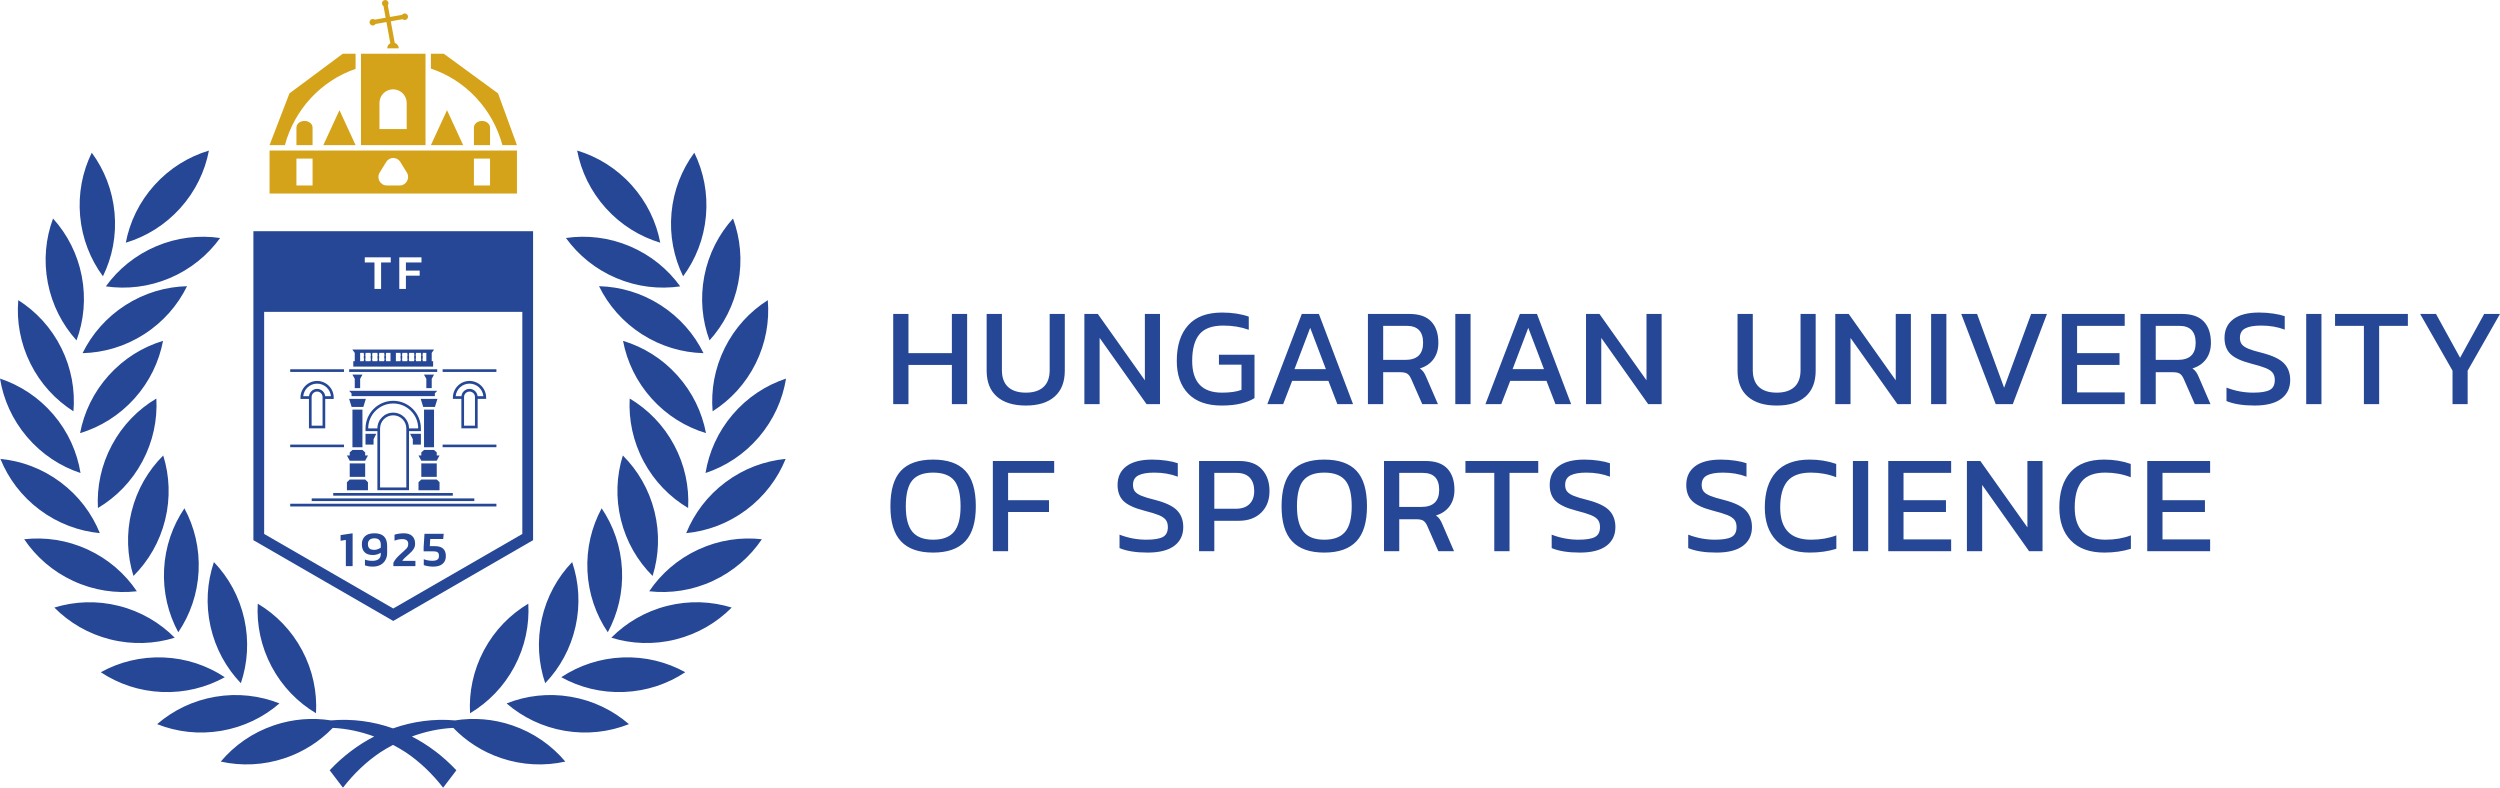 <svg xmlns="http://www.w3.org/2000/svg" xmlns:xlink="http://www.w3.org/1999/xlink" xmlns:xodm="http://www.corel.com/coreldraw/odm/2003" xml:space="preserve" width="157.395mm" height="49.592mm" style="shape-rendering:geometricPrecision; text-rendering:geometricPrecision; image-rendering:optimizeQuality; fill-rule:evenodd; clip-rule:evenodd" viewBox="0 0 15738.42 4958.91"> <defs> <style type="text/css"> .fil1 {fill:#D5A319;fill-rule:nonzero} .fil0 {fill:#264796;fill-rule:nonzero} </style> </defs> <g id="Layer_x0020_1">  <g id="_2398423779424"> <path class="fil0" d="M5623.03 1976.43l96.08 0 0 246.87 273.28 0 0 -246.87 96.09 0 0 567.82 -96.09 0 0 -246.89 -273.28 0 0 246.89 -96.08 0 0 -567.82zm652.66 520.18c-42.93,-37.6 -64.38,-91.98 -64.38,-163.12l0 -357.01 96.09 0 0 353.48c0,47.04 12.95,82.46 38.8,106.27 25.86,23.8 63.19,35.67 112,35.67 48.16,0 85.22,-11.87 111.08,-35.67 25.9,-23.81 38.77,-59.24 38.77,-106.27l0 -353.48 95.21 0 0 357.01c0,71.14 -21.31,125.52 -63.89,163.12 -42.65,37.59 -103.04,56.45 -181.18,56.45 -78.8,0 -139.65,-18.86 -182.52,-56.45zm550.86 -520.18l84.62 0 296.21 417.89 0 -417.89 95.24 0 0 567.82 -84.66 0 -295.39 -417.08 0 417.08 -96.02 0 0 -567.82zm654.01 502.11c-48.19,-49.68 -72.28,-118.56 -72.28,-206.72 0,-95.83 23.74,-170.5 71.44,-223.91 47.62,-53.52 118.7,-80.26 213.28,-80.26 62.93,0 119.08,8.49 168.44,25.52l0 82.9c-48.79,-17.62 -102.33,-26.44 -160.47,-26.44 -69.96,0 -120.04,18.37 -150.31,55.11 -30.3,36.75 -45.47,92.45 -45.47,167.09 0,133.4 62.65,200.08 187.81,200.08 50.51,0 91.39,-5.84 122.61,-17.64l0 -158.7 -141.95 0 0 -62.58 223.86 0 0 273.32c-21.1,13.55 -48.9,24.69 -83.25,33.51 -34.43,8.81 -75.66,13.25 -123.85,13.25 -91.71,0 -161.67,-24.83 -209.86,-74.52zm714.72 -502.11l107.58 0 215.08 567.82 -98.73 0 -56.45 -146.41 -228.29 0 -56.48 146.41 -99.58 0 216.88 -567.82zm151.64 347.33l-98.76 -260.03 -98.74 260.03 197.51 0zm264.67 -347.33l260.97 0c61.73,0 107.59,15.89 137.57,47.6 29.92,31.75 44.95,76.45 44.95,134.06 0,40.52 -10.16,74.77 -30.45,102.66 -20.28,27.96 -48.96,47.48 -85.96,58.64 9.98,7.06 17.96,14.83 23.78,23.4 5.92,8.49 12.1,20.67 18.59,36.59l71.36 164.88 -98.69 0 -69.71 -158.71c-7.02,-15.88 -15.24,-26.94 -24.66,-33.05 -9.42,-6.19 -24.38,-9.3 -44.94,-9.3l-106.71 0 0 201.06 -96.09 0 0 -567.82zm235.39 289.18c74.64,0 111.96,-35.86 111.96,-107.52 0,-71.11 -34.39,-106.72 -103.14,-106.72l-148.12 0 0 214.25 139.3 0zm314.7 -289.2l96.08 0 0 567.81 -96.08 0 0 -567.81zm406.54 0.02l107.62 0 215.05 567.82 -98.73 0 -56.41 -146.41 -228.37 0 -56.41 146.41 -99.58 0 216.84 -567.82zm151.65 347.33l-98.73 -260.03 -98.73 260.03 197.47 0zm264.74 -347.33l84.55 0 296.21 417.89 0 -417.89 95.27 0 0 567.82 -84.69 0 -295.29 -417.08 0 417.08 -96.05 0 0 -567.82zm1018.26 520.18c-43,-37.6 -64.42,-91.98 -64.42,-163.12l0 -357.01 96.05 0 0 353.48c0,47.04 13.02,82.46 38.84,106.27 25.86,23.8 63.22,35.67 112.04,35.67 48.19,0 85.15,-11.87 111.11,-35.67 25.79,-23.81 38.67,-59.24 38.67,-106.27l0 -353.48 95.27 0 0 357.01c0,71.14 -21.31,125.52 -63.92,163.12 -42.65,37.59 -103.04,56.45 -181.14,56.45 -78.87,0 -139.66,-18.86 -182.52,-56.45zm550.82 -520.18l84.62 0 296.14 417.89 0 -417.89 95.28 0 0 567.82 -84.63 0 -295.36 -417.08 0 417.08 -96.05 0 0 -567.82zm603.46 -0.02l96.05 0 0 567.81 -96.05 0 0 -567.81zm189.71 0.02l99.62 0 170.2 464.63 170.14 -464.63 99.58 0 -215.08 567.82 -107.55 0 -216.92 -567.82zm633.2 0l395.86 0 0 74.93 -299.77 0 0 171.94 267.13 0 0 74.06 -267.13 0 0 172.82 299.77 0 0 74.08 -395.86 0 0 -567.82zm495.06 0l261.03 0c61.67,0 107.59,15.89 137.58,47.6 29.91,31.75 44.94,76.45 44.94,134.06 0,40.52 -10.23,74.77 -30.45,102.66 -20.28,27.96 -48.96,47.48 -85.96,58.64 9.95,7.06 17.96,14.83 23.85,23.4 5.86,8.49 12.03,20.67 18.52,36.59l71.37 164.88 -98.7 0 -69.71 -158.71c-7.02,-15.88 -15.24,-26.94 -24.66,-33.05 -9.49,-6.19 -24.37,-9.3 -44.94,-9.3l-106.71 0 0 201.06 -96.15 0 0 -567.82zm235.46 289.18c74.63,0 111.96,-35.86 111.96,-107.52 0,-71.11 -34.47,-106.72 -103.14,-106.72l-148.13 0 0 214.25 139.31 0zm306.01 259.2l0 -84.63c54.65,21.18 110.76,31.72 168.41,31.72 47.59,0 82.11,-5.52 103.6,-16.73 21.41,-11.17 32.14,-32.02 32.14,-62.59 0,-19.42 -4.52,-34.81 -13.69,-46.28 -9.1,-11.5 -23.89,-21.32 -44.52,-29.5 -20.57,-8.28 -51.4,-17.7 -92.56,-28.27 -61.17,-15.83 -103.99,-36.02 -128.76,-60.38 -24.62,-24.39 -36.97,-58.08 -36.97,-100.93 0,-50.56 18.52,-89.8 55.57,-117.76 36.97,-27.89 91.11,-41.87 162.16,-41.87 31.15,0 61.31,2.26 90.44,6.67 29.03,4.36 52.74,9.84 70.87,16.27l0 84.63c-44.59,-17.05 -94.04,-25.52 -148.05,-25.52 -44.73,0 -78.23,5.81 -100.49,17.6 -22.33,11.74 -33.59,31.73 -33.59,59.98 0,17.03 4.16,30.69 12.38,40.94 8.26,10.32 21.88,19.43 41,27.36 19.12,7.93 47.76,16.64 85.99,25.97 66.43,17.15 112.53,39.15 138.42,66.15 25.86,27.06 38.77,62.03 38.77,104.94 0,50.56 -18.94,89.89 -56.83,118.14 -37.96,28.18 -93.65,42.29 -167.1,42.29 -73.48,0 -132.53,-9.35 -177.19,-28.2zm501.9 -548.4l96.05 0 0 567.81 -96.05 0 0 -567.81zm363.24 74.95l-181.6 0 0 -74.93 458.44 0 0 74.93 -180.79 0 0 492.84 -96.05 0 0 -492.84zm757.19 -74.95l-151.62 275.97 -151.68 -275.97 -99.65 0 203.68 357.06 0 210.76 95.21 0 0 -210.76 203.57 -357.06 -99.5 0zm-9966.96 1431.34c-44.35,-47.3 -66.54,-120.61 -66.54,-219.94 0,-102.31 22.01,-176.88 66.08,-223.92 44.09,-47.03 111.68,-70.54 202.8,-70.54 91.15,0 158.74,23.51 202.84,70.54 44.02,47.05 66,121.61 66,223.92 0,99.32 -22.15,172.64 -66.53,219.94 -44.38,47.34 -111.79,71.03 -202.31,71.03 -90.51,0 -157.93,-23.69 -202.34,-71.03zm333.7 -59.5c27.63,-32.87 41.49,-86.43 41.49,-160.44 0,-77.01 -13.69,-131.67 -41.03,-164.01 -27.27,-32.29 -71.29,-48.5 -131.82,-48.5 -60.01,0 -103.57,16.21 -130.91,48.5 -27.3,32.34 -41.03,86.99 -41.03,164.01 0,73.49 13.83,126.83 41.49,160.05 27.66,33.15 71.16,49.79 130.45,49.79 60.01,0 103.74,-16.48 131.36,-49.4zm244.67 -446.1l386.16 0 0 74.92 -290.07 0 0 171.94 257.43 0 0 74.08 -257.43 0 0 246.86 -96.09 0 0 -567.8zm797.55 548.37l0 -84.63c54.68,21.15 110.76,31.71 168.44,31.71 47.62,0 82.08,-5.52 103.56,-16.71 21.45,-11.18 32.21,-32.04 32.21,-62.62 0,-19.41 -4.59,-34.83 -13.69,-46.26 -9.13,-11.47 -23.95,-21.34 -44.52,-29.54 -20.6,-8.24 -51.47,-17.67 -92.59,-28.24 -61.14,-15.89 -103.99,-36 -128.72,-60.38 -24.69,-24.36 -37.04,-58.06 -37.04,-100.93 0,-50.56 18.55,-89.78 55.6,-117.75 37,-27.89 91.07,-41.83 162.23,-41.83 31.11,0 61.24,2.21 90.33,6.6 29.07,4.37 52.74,9.87 70.95,16.29l0 84.64c-44.63,-17.05 -94.04,-25.53 -148.12,-25.53 -44.66,0 -78.17,5.88 -100.46,17.61 -22.37,11.78 -33.52,31.8 -33.52,59.97 0,17.03 4.13,30.66 12.35,40.97 8.22,10.29 21.91,19.4 40.99,27.31 19.12,7.96 47.8,16.65 85.96,26.02 66.47,17.08 112.53,39.13 138.42,66.14 25.9,27.05 38.77,62.07 38.77,104.91 0,50.55 -18.98,89.95 -56.86,118.17 -37.89,28.17 -93.59,42.29 -167.07,42.29 -73.45,0 -132.53,-9.36 -177.22,-28.21zm500.63 -548.37l253.06 0c62.83,0 110.34,17.33 142.34,52 32.06,34.74 48.08,80.57 48.08,137.54 0,56.45 -17.5,101.69 -52.46,135.77 -35.03,34.1 -82.15,51.15 -141.56,51.15l-153.38 0 0 191.35 -96.08 0 0 -567.8zm231.86 300.64c37.04,0 65.58,-9.81 85.54,-29.51 19.93,-19.7 29.91,-46.91 29.91,-81.59 0,-36.41 -9.38,-64.64 -28.15,-84.63 -18.84,-19.99 -46.5,-29.98 -82.86,-29.98l-140.22 0 0 225.71 135.78 0zm354.13 204.96c-44.34,-47.3 -66.53,-120.61 -66.53,-219.94 0,-102.31 22.01,-176.88 66.07,-223.92 44.1,-47.03 111.72,-70.54 202.81,-70.54 91.11,0 158.7,23.51 202.76,70.54 44.1,47.05 66.11,121.61 66.11,223.92 0,99.32 -22.19,172.64 -66.57,219.94 -44.34,47.34 -111.78,71.03 -202.3,71.03 -90.52,0 -157.97,-23.69 -202.35,-71.03zm333.71 -59.5c27.62,-32.87 41.42,-86.43 41.42,-160.44 0,-77.01 -13.62,-131.67 -41,-164.01 -27.27,-32.29 -71.26,-48.5 -131.78,-48.5 -59.98,0 -103.57,16.21 -130.91,48.5 -27.34,32.34 -41.03,86.99 -41.03,164.01 0,73.49 13.79,126.83 41.49,160.05 27.59,33.15 71.12,49.79 130.45,49.79 59.97,0 103.77,-16.48 131.36,-49.4zm244.67 -446.1l260.93 0c61.73,0 107.62,15.88 137.6,47.59 29.92,31.81 44.95,76.44 44.95,134.06 0,40.55 -10.16,74.74 -30.45,102.7 -20.28,27.89 -48.93,47.46 -86.03,58.6 10.06,7.05 17.99,14.84 23.88,23.38 5.9,8.5 12.07,20.69 18.56,36.59l71.4 164.89 -98.73 0 -69.67 -158.7c-7.06,-15.88 -15.31,-26.94 -24.73,-33.08 -9.39,-6.16 -24.31,-9.28 -44.91,-9.28l-106.78 0 0 201.06 -96.01 0 0 -567.8zm235.35 289.13c74.67,0 112,-35.82 112,-107.48 0,-71.15 -34.4,-106.72 -103.18,-106.72l-148.16 0 0 214.21 139.34 0zm458.86 -214.2l-181.56 0 0 -74.91 458.44 0 0 74.91 -180.79 0 0 492.83 -96.09 0 0 -492.83zm361.44 473.44l0 -84.63c54.68,21.15 110.76,31.71 168.37,31.71 47.66,0 82.12,-5.52 103.64,-16.71 21.37,-11.18 32.17,-32.04 32.17,-62.62 0,-19.41 -4.55,-34.83 -13.69,-46.26 -9.21,-11.47 -23.92,-21.34 -44.48,-29.54 -20.61,-8.24 -51.54,-17.67 -92.6,-28.24 -61.13,-15.89 -103.99,-36 -128.75,-60.38 -24.66,-24.36 -37.08,-58.06 -37.08,-100.93 0,-50.56 18.59,-89.78 55.6,-117.75 37.08,-27.89 91.11,-41.83 162.27,-41.83 31.15,0 61.17,2.21 90.3,6.6 29.07,4.37 52.74,9.87 71.01,16.29l0 84.64c-44.69,-17.05 -94.04,-25.53 -148.12,-25.53 -44.66,0 -78.16,5.88 -100.46,17.61 -22.44,11.78 -33.51,31.8 -33.51,59.97 0,17.03 4.02,30.66 12.27,40.97 8.29,10.29 21.98,19.4 41.03,27.31 19.12,7.96 47.8,16.65 85.96,26.02 66.47,17.08 112.56,39.13 138.46,66.14 25.86,27.05 38.73,62.07 38.73,104.91 0,50.55 -18.94,89.95 -56.83,118.17 -37.89,28.17 -93.58,42.29 -167.1,42.29 -73.41,0 -132.49,-9.36 -177.19,-28.21zm859.55 0l0 -84.63c54.68,21.15 110.76,31.71 168.41,31.71 47.62,0 82.12,-5.52 103.6,-16.71 21.45,-11.18 32.24,-32.04 32.24,-62.62 0,-19.41 -4.55,-34.83 -13.68,-46.26 -9.21,-11.47 -23.99,-21.34 -44.56,-29.54 -20.57,-8.24 -51.47,-17.67 -92.59,-28.24 -61.11,-15.89 -103.96,-36 -128.72,-60.38 -24.7,-24.36 -37.04,-58.06 -37.04,-100.93 0,-50.56 18.59,-89.78 55.56,-117.75 37.11,-27.89 91.11,-41.83 162.3,-41.83 31.08,0 61.21,2.21 90.3,6.6 29.07,4.37 52.74,9.87 71.02,16.29l0 84.64c-44.74,-17.05 -94.11,-25.53 -148.13,-25.53 -44.73,0 -78.16,5.88 -100.53,17.61 -22.36,11.78 -33.51,31.8 -33.51,59.97 0,17.03 4.09,30.66 12.42,40.97 8.15,10.29 21.9,19.4 40.95,27.31 19.09,7.96 47.74,16.65 85.93,26.02 66.5,17.08 112.53,39.13 138.49,66.14 25.83,27.05 38.77,62.07 38.77,104.91 0,50.55 -19.05,89.95 -56.94,118.17 -37.88,28.17 -93.58,42.29 -167.03,42.29 -73.48,0 -132.53,-9.36 -177.26,-28.21zm555.23 -47.17c-48.78,-50.29 -73.16,-119.75 -73.16,-208.51 0,-95.8 23.42,-170.03 70.52,-222.62 46.95,-52.59 117.82,-78.91 212.4,-78.91 59.47,0 114.99,9.14 166.64,27.33l0 83.79c-49.92,-19.41 -103.14,-29.14 -159.59,-29.14 -68.72,0 -118.06,18.26 -148.12,54.67 -29.91,36.45 -44.91,91.44 -44.91,164.88 0,67.03 15.95,117.58 48.09,151.65 31.96,34.08 80.88,51.12 146.81,51.12 58.17,0 111.05,-9.1 158.64,-27.31l0 84.65c-50.56,15.81 -106.07,23.81 -166.68,23.81 -91.68,0 -161.95,-25.17 -210.64,-75.41zm481.55 -501.25l96.09 0 0 567.82 -96.09 0 0 -567.82zm222.59 0.04l395.9 0 0 74.92 -299.81 0 0 171.94 267.14 0 0 74.08 -267.14 0 0 172.77 299.81 0 0 74.1 -395.9 0 0 -567.8zm495.1 0l84.62 0 296.21 417.93 0 -417.93 95.24 0 0 567.8 -84.62 0 -295.4 -417.02 0 417.02 -96.05 0 0 -567.8zm654.85 501.21c-48.71,-50.29 -73.09,-119.75 -73.09,-208.51 0,-95.8 23.46,-170.03 70.45,-222.62 47.06,-52.59 117.85,-78.91 212.5,-78.91 59.37,0 114.89,9.14 166.68,27.33l0 83.79c-49.99,-19.41 -103.14,-29.14 -159.62,-29.14 -68.72,0 -118.17,18.26 -148.12,54.67 -29.99,36.45 -44.98,91.44 -44.98,164.88 0,67.03 16.05,117.58 48.08,151.65 32,34.08 80.99,51.12 146.78,51.12 58.21,0 111.05,-9.1 158.71,-27.31l0 84.65c-50.56,15.81 -106.07,23.81 -166.61,23.81 -91.71,0 -162.02,-25.17 -210.78,-75.41zm480.46 -501.21l395.86 0 0 74.92 -299.81 0 0 171.94 267.17 0 0 74.08 -267.17 0 0 172.77 299.81 0 0 74.1 -395.86 0 0 -567.8z"></path> <path class="fil1" d="M1696.93 1218.38l1557.42 0 0 -270.91 -1557.42 0 0 270.91zm169.16 -220.12l101.55 0 0 169.25 -101.55 0 0 -169.25zm1117.34 0l101.55 0 0 169.25 -101.55 0 0 -169.25zm-1117.34 -195.32l0 110.8 101.55 0 0 -110.8c0,-22.97 -22.76,-41.59 -50.78,-41.59 -28,0 -50.78,18.62 -50.78,41.59zm1117.36 0l0 110.8 101.53 0 0 -110.8c0,-22.97 -22.71,-41.59 -50.76,-41.59 -28,0 -50.78,18.62 -50.78,41.59zm-744.94 110.76l-101.55 -220.09 -101.53 220.09 203.09 0zm677.21 0l-101.56 -220.09 -101.57 220.09 203.14 0zm-568.78 -753.1c7.35,0 13.74,-3.88 17.39,-9.63l68.34 -12.1 24.5 133.41c-11.55,6 -19.53,18.03 -19.53,31.93l72.45 0c0,-16.09 -10.61,-29.63 -25.19,-34.32l-24.86 -135.85 74.62 -13.19c3.64,3.07 8.26,5.04 13.34,5.04 11.45,0 20.65,-9.24 20.65,-20.64 0,-11.39 -9.2,-20.63 -20.65,-20.63 -6.93,0 -13.01,3.45 -16.74,8.75l-76.27 13.44 -13.54 -73.77c2.61,-3.42 4.28,-7.69 4.28,-12.42 0,-11.39 -9.24,-20.64 -20.61,-20.64 -11.44,0 -20.62,9.25 -20.62,20.64 0,7.38 3.87,13.87 9.71,17.5l13.5 73.48 -68.23 12.07c-3.47,-2.65 -7.78,-4.34 -12.54,-4.34 -11.37,0 -20.62,9.28 -20.62,20.6 0,11.43 9.25,20.67 20.62,20.67zm331.79 177.51l-406.3 0 0 575.59 406.3 0 0 -575.59zm484.08 575.59l91.53 0 -118.98 -325.77 -341.84 -249.82 -80.93 0 0 93.73c218.44,72.56 388.86,254.01 450.22,481.86zm-924.3 -479.99l0 -95.6 -80.59 0 -335.85 249.82 -125.29 325.77 96.62 0c60.86,-225.9 229.09,-406.23 445.11,-479.99zm321.67 378.74l-171.46 0 0 -164.31c0,-47.38 38.37,-85.75 85.74,-85.75 47.35,0 85.71,38.38 85.71,85.75l0 164.31zm-169.84 273.53l41.14 -66.71c20.46,-33.2 67.87,-33.2 88.3,0l41.16 66.71c21.86,35.45 -3.13,81.55 -44.21,81.55l-82.17 0c-41.11,0 -66.04,-46.11 -44.22,-81.55z"></path> <path class="fil0" d="M1759.33 4428.33c-123.92,-49.08 -262.36,-65.97 -403.31,-42.03 -141.03,23.84 -266.14,85.42 -366.97,172.53 123.84,49.08 262.33,65.97 403.3,42.1 140.95,-23.92 266.16,-85.49 366.98,-172.6zm-344.24 -164.97c-111.09,-73.6 -243.11,-118.73 -385.97,-124.46 -142.87,-5.7 -278.04,28.67 -394.66,93.08 111.02,73.6 243.06,118.72 385.94,124.45 142.87,5.74 278.06,-28.66 394.69,-93.07zm-315.14 -248.61c-93.78,-94.69 -213.77,-165.77 -352.49,-200.54 -138.71,-34.79 -278.04,-28.66 -405.4,10.63 93.77,94.69 213.77,165.82 352.5,200.54 138.69,34.81 278.06,28.66 405.39,-10.63zm-238.49 -292.36c-74.47,-110.48 -179.16,-202.67 -308.95,-262.64 -129.81,-59.98 -267.9,-79.88 -400.32,-64.98 74.53,110.46 179.22,202.63 308.99,262.61 129.81,60 267.88,79.92 400.28,65.01zm-611.06 -512.46c114.54,85.55 245.53,133.62 378.09,146.46 -49.94,-123.54 -133.33,-235.39 -247.88,-320.9 -114.57,-85.55 -245.49,-133.7 -378.12,-146.53 49.97,123.55 133.32,235.45 247.91,320.97zm256.48 -232c-21.38,-131.59 -77.86,-259.06 -170.59,-367.93 -92.8,-108.77 -209.85,-184.7 -336.3,-226.63 21.36,131.53 77.86,259.04 170.58,367.89 92.78,108.8 209.81,184.73 336.31,226.67zm-44.62 -388.56c11.23,-132.72 -12.65,-270.17 -76.21,-398.28 -63.61,-128.08 -158.62,-230.16 -271.15,-301.49 -11.24,132.81 12.57,270.18 76.17,398.27 63.57,128.07 158.67,230.18 271.19,301.5zm19.35 -446.51c46.29,-124.97 60.04,-263.79 33.01,-404.2 -27.04,-140.4 -91.4,-264.11 -180.81,-363.02 -46.26,125 -60.02,263.82 -32.96,404.19 27.02,140.42 91.38,264.17 180.76,363.03zm166.27 -403.38c58.55,-119.69 86.08,-256.44 73.21,-398.86 -12.88,-142.44 -64.55,-272.01 -143.55,-379.2 -58.56,119.68 -86.08,256.44 -73.22,398.78 12.89,142.42 64.56,272.01 143.56,379.28zm486.36 -428.6c95.8,-106.21 155.86,-232.11 180.92,-362.99 -127.62,38.35 -246.77,110.94 -342.54,217.13 -95.81,106.21 -155.85,232.07 -180.82,362.97 127.61,-38.34 246.68,-110.96 342.44,-217.11zm43.17 490.9c-133.24,3.38 -267.26,42.03 -387.68,119.14 -120.31,77.13 -211.42,182.76 -270.14,302.39 133.24,-3.29 267.27,-41.95 387.61,-119.14 120.4,-77.1 211.53,-182.72 270.21,-302.39zm-109.03 -51c131.63,-55.73 239.26,-144.48 317.31,-252.45 -131.87,-19.22 -270.48,-3.76 -402.22,51.99 -131.65,55.77 -239.29,144.52 -317.3,252.57 131.86,19.18 270.52,3.68 402.21,-52.11zm-222.31 758.29c95.53,-106.34 155.34,-232.36 180.22,-363.28 -127.58,38.57 -246.54,111.46 -342.1,217.76 -95.62,106.34 -155.42,232.36 -180.2,363.35 127.51,-38.59 246.44,-111.47 342.08,-217.83zm50.27 395.73c67.33,-126.11 95.21,-262.79 87.92,-395.87 -114.56,68.02 -212.66,167.21 -279.97,293.38 -67.36,126.13 -95.22,262.81 -87.94,395.89 114.58,-68.02 212.61,-167.27 279.99,-293.4zm143.16 367.95c34.23,-138.84 27.69,-278.12 -12.05,-405.35 -94.35,94.06 -165.08,214.33 -199.31,353.17 -34.26,138.83 -27.74,278.16 12,405.37 94.33,-94.13 165.07,-214.37 199.36,-353.19zm210.7 322.92c7.04,-142.78 -26.05,-278.28 -89.36,-395.55 -74.63,110.38 -120.96,242 -128.01,384.81 -7.11,142.84 25.99,278.31 89.37,395.53 74.61,-110.41 120.99,-241.95 128,-384.79zm74.9 347.76c31.03,139.57 98.93,261.48 191.07,357.75 42.7,-126.29 52.48,-265.42 21.44,-405.01 -31.03,-139.58 -98.89,-261.42 -191.07,-357.69 -42.66,126.26 -52.45,265.37 -21.44,404.95zm664.27 546.88c7.44,-133.08 -20.16,-269.76 -87.3,-396.05 -67.15,-126.25 -165,-225.62 -279.52,-293.79 -7.44,132.98 20.19,269.76 87.32,395.99 67.1,126.23 164.98,225.61 279.5,293.85zm1234.31 75.87c-119.52,-40.49 -242.12,-49.2 -358.75,-30.92 -131.33,-11.61 -264.26,5.47 -390.73,50.26 -126.48,-44.79 -259.41,-61.87 -390.71,-50.26 -116.61,-18.28 -239.26,-9.57 -358.79,30.92 -135.43,45.87 -249.28,126.43 -335.12,228.39 130.16,28.89 269.46,23.69 404.97,-22.2 117.86,-39.94 219.35,-106.09 300.27,-189.84 87.95,4.11 175.9,22.96 260.76,54.21 -101.25,51.98 -196.25,123.07 -280.2,212.6l83.5 109.57c68.69,-88.52 148.69,-164.91 236.42,-223.42 25.71,-16.53 52.09,-31.87 78.88,-45.98 26.82,14.11 53.16,29.45 78.86,45.98 87.76,58.52 167.77,134.9 236.48,223.42l83.46 -109.57c-83.95,-89.52 -178.93,-160.62 -280.22,-212.6 84.9,-31.25 172.82,-50.1 260.75,-54.21 80.93,83.74 182.44,149.9 300.3,189.84 135.48,45.89 274.86,51.09 404.98,22.2 -85.83,-101.96 -199.68,-182.53 -335.15,-228.39zm-34.64 -137.84c100.83,87.1 226.02,148.68 367,172.6 140.96,23.87 279.45,6.98 403.3,-42.1 -100.81,-87.1 -225.97,-148.69 -366.94,-172.53 -141,-23.94 -279.42,-7.05 -403.36,42.03zm730.22 -289.43c-142.9,5.73 -274.9,50.87 -385.98,124.46 116.66,64.42 251.8,98.83 394.7,93.07 142.9,-5.73 274.9,-50.86 385.98,-124.45 -116.62,-64.42 -251.83,-98.78 -394.7,-93.08zm281.64 -324.69c-138.7,34.77 -258.67,105.84 -352.44,200.54 127.31,39.29 266.65,45.44 405.35,10.63 138.77,-34.77 258.71,-105.84 352.51,-200.54 -127.34,-39.29 -266.68,-45.42 -405.42,-10.63zm195.01 -354.47c-129.82,59.98 -234.47,152.16 -308.95,262.64 132.39,14.89 270.42,-5.01 400.24,-65.01 129.81,-59.99 234.5,-152.15 308.97,-262.61 -132.42,-14.96 -270.45,5 -400.26,64.98zm-76.05 -103.33c132.63,-12.83 263.54,-60.95 378.18,-146.46 114.57,-85.58 197.9,-197.43 247.91,-320.94 -132.63,12.81 -263.57,60.96 -378.18,146.46 -114.57,85.55 -197.86,197.41 -247.91,320.94zm457.94 -605.16c92.77,-108.77 149.22,-236.35 170.6,-367.92 -126.46,41.95 -243.5,117.87 -336.21,226.66 -92.78,108.86 -149.33,236.33 -170.7,367.89 126.53,-41.89 243.53,-117.86 336.31,-226.63zm-291.65 -161.89c112.49,-71.32 207.6,-173.43 271.16,-301.5 63.6,-128.09 87.41,-265.46 76.22,-398.27 -112.56,71.33 -207.6,173.41 -271.23,301.49 -63.57,128.11 -87.37,265.56 -76.15,398.28zm-19.37 -446.51c89.35,-98.85 153.73,-222.61 180.79,-363.03 27.02,-140.37 13.26,-279.19 -33.02,-404.19 -89.35,98.9 -153.73,222.62 -180.75,363.02 -27.06,140.41 -13.27,279.23 32.98,404.2zm-22.68 -782.63c12.87,-142.41 -14.68,-279.21 -73.24,-398.9 -79.08,107.31 -130.69,236.88 -143.61,379.32 -12.87,142.39 14.75,279.07 73.28,398.84 79.04,-107.27 130.65,-236.87 143.57,-379.26zm-287.46 167.75c-25.05,-130.92 -85.08,-256.82 -180.9,-362.97 -95.77,-106.14 -214.86,-178.78 -342.45,-217.16 25.01,130.94 85.08,256.8 180.89,363.02 95.77,106.14 214.83,178.74 342.46,217.11zm-115.46 576.24c120.4,77.1 254.44,115.73 387.64,119.11 -58.67,-119.66 -149.78,-225.24 -270.17,-302.4 -120.43,-77.2 -254.44,-115.84 -387.67,-119.12 58.7,119.59 149.78,225.25 270.2,302.41zm-161.14 -353.45c131.69,55.79 270.35,71.29 402.18,52.11 -77.99,-108.05 -185.66,-196.81 -317.31,-252.57 -131.71,-55.75 -270.31,-71.21 -402.24,-51.99 78.06,107.97 185.73,196.73 317.37,252.45zm384.19 612.77c-95.56,-106.36 -214.52,-179.19 -342.11,-217.74 24.84,130.89 84.59,256.91 180.23,363.26 95.55,106.38 214.51,179.16 342.1,217.76 -24.87,-130.91 -84.59,-256.88 -180.22,-363.28zm67.8 834.6c7.3,-133.03 -20.6,-269.72 -87.94,-395.86 -67.34,-126.15 -165.37,-225.36 -279.94,-293.36 -7.27,133.02 20.6,269.76 87.93,395.87 67.35,126.14 165.34,225.38 279.95,293.35zm-211.76 22.41c-34.26,-138.84 -104.98,-259.05 -199.31,-353.19 -39.76,127.21 -46.29,266.59 -12,405.35 34.26,138.84 104.94,259.09 199.31,353.21 39.72,-127.26 46.29,-266.55 12,-405.37zm-422.07 375.1c7.05,142.84 53.34,274.38 128.01,384.79 63.4,-117.22 96.48,-252.69 89.35,-395.53 -7.06,-142.81 -53.38,-274.43 -128.01,-384.81 -63.33,117.27 -96.41,252.77 -89.35,395.55zm-74.92 347.76c31.04,-139.58 21.27,-278.69 -21.42,-404.95 -92.17,96.26 -160.06,218.11 -191.09,357.69 -31.02,139.59 -21.25,278.72 21.45,405.01 92.14,-96.26 160.05,-218.18 191.06,-357.75zm-384.7 253.03c67.12,-126.23 94.7,-262.96 87.28,-396.02 -114.5,68.23 -212.38,167.57 -279.54,293.82 -67.11,126.23 -94.72,262.99 -87.29,396.05 114.55,-68.24 212.4,-167.62 279.55,-293.85z"></path> <path class="fil0" d="M1595.16 1455.38l0 1945.3 880.37 508.46 880.37 -508.51 0 -1945.25 -1760.74 0zm1693.03 1906.11l-812.66 469.19 -812.66 -469.19 0 -1398.22 1625.31 0 0 1398.22zm-774.6 -1741.42l139.77 0 0 32.39 -98.07 0 0 50.92 86.66 0 0 32.12 -86.66 0 0 83.35 -41.7 0 0 -198.78zm-217.24 0l163.51 0 0 32.13 -60.76 0 0 166.65 -41.67 0 0 -166.65 -61.09 0 0 -32.13z"></path> <path class="fil0" d="M2695.26 3564.51c-11.15,-1.67 -20.34,-4.07 -27.5,-7.25l0 -36.99c7.16,3.17 15.71,5.65 25.61,7.46 9.91,1.77 19.04,2.67 27.5,2.67 14.76,0 25.52,-2.38 32.35,-7.11 6.88,-4.75 10.28,-12.6 10.28,-23.52 0,-10.32 -2.52,-17.7 -7.56,-22.13 -5.09,-4.43 -14.33,-6.65 -27.78,-6.65l-61.3 0 0 -23.97 5.36 -86.6 120.98 0 -3.13 32.88 -81.54 0 -2.81 44.82 30.62 0c24.2,0 42.02,5.32 53.39,15.84 11.38,10.48 17.06,26.33 17.06,47.37 0,20.45 -6.78,36.51 -20.36,48.19 -13.6,11.73 -33.44,17.58 -59.58,17.58 -9.85,0 -20.43,-0.87 -31.59,-2.58zm-218.92 -21.14c5.03,-10.92 11.66,-21.06 19.86,-30.17 8.27,-9.19 19.18,-19.89 32.88,-32.08l8.21 -7.26c9.87,-9.07 16.91,-15.77 21.03,-20.07 4.08,-4.32 7.06,-8.77 8.84,-13.29 1.79,-4.5 2.67,-10.27 2.67,-17.2 0,-9.66 -3.11,-17 -9.48,-21.97 -6.31,-4.96 -15.63,-7.44 -27.81,-7.44 -16.2,0 -32.53,3.27 -48.91,9.81l0 -37.59c7.77,-2.75 16.97,-4.94 27.63,-6.5 10.6,-1.56 20.89,-2.36 30.76,-2.36 23.18,0 40.8,5.72 52.92,17.23 12.15,11.5 18.23,27.42 18.23,47.87 0,12.84 -3.07,24.11 -9.19,33.82 -6.14,9.7 -15.38,19.87 -27.81,30.62l-5.09 4.48c-9.48,8.17 -17.33,15.26 -23.49,21.29 -6.24,6 -11.47,12.12 -15.65,18.52l83.13 0 0 32.78 -138.73 0 0 -20.49zm-99.2 -85.61c7.12,-2.56 13.79,-5.77 19.93,-9.83l0 -19.25c0,-26.56 -13.42,-39.79 -40.17,-39.79 -13.21,0 -23.41,3.19 -30.32,9.59 -6.94,6.46 -10.4,15.27 -10.4,26.41 0,12.16 3.04,21.37 9.1,27.5 6.15,6.1 16.49,9.12 30.98,9.12 6.78,0 13.72,-1.23 20.88,-3.75zm-56.88 107.41c-7.78,-1.31 -15.35,-3.21 -22.77,-5.67l0 -36.72c13.29,5.29 28.96,7.92 47.09,7.92 17.05,0 30.05,-3.68 39,-11.01 8.95,-7.4 13.49,-17.51 13.49,-30.33l0 -9.84c-6.54,4.63 -14.29,8.2 -23.22,10.75 -9.01,2.54 -17.48,3.83 -25.42,3.83 -23.83,0 -41.57,-5.84 -53.1,-17.4 -11.63,-11.62 -17.41,-28.39 -17.41,-50.28 0,-21.26 6.6,-38.05 19.77,-50.56 13.15,-12.42 32.96,-18.58 59.56,-18.58 26.75,0 46.74,6.57 60.03,19.76 13.23,13.15 19.87,33.21 19.87,60.15l0 43.6c0,16.87 -3.64,31.79 -10.86,44.91 -7.29,13 -17.72,23.15 -31.32,30.44 -13.58,7.28 -29.41,10.9 -47.55,10.9 -10.28,0 -19.36,-0.59 -27.16,-1.87zm-143.1 -166.2l-33.15 5.36 0 -35.7 75.79 -11.37 0 206.6 -42.65 0 0 -164.89zm744.15 -719.28l68.75 0 0 -180.27c0,-19.03 -15.35,-34.42 -34.38,-34.42 -18.95,0 -34.37,15.39 -34.37,34.42l0 180.27zm85.66 16.92l-102.53 0 0 -197.19c0,-28.3 22.99,-51.31 51.24,-51.31 28.3,0 51.3,23.01 51.3,51.31l0 197.19zm53.31 -185.4l-60.03 0 0 -16.86 42.73 0c-4.24,-44.45 -41.78,-79.26 -87.31,-79.26 -45.45,0 -83.04,34.82 -87.23,79.26l42.68 0 0 16.86 -60.03 0 0 -8.42c0,-57.74 46.91,-104.61 104.58,-104.61 57.73,0 104.61,46.88 104.61,104.61l0 8.42zm-73.69 287.54l-200.18 0 0 16.6 338.62 0 0 -16.6 -138.44 0zm0 -474.06l-200.18 0 0 16.57 338.62 0 0 -16.57 -138.44 0zm-1024.82 355l68.78 0 0 -180.27c0,-19.03 -15.38,-34.42 -34.37,-34.42 -18.96,0 -34.41,15.39 -34.41,34.42l0 180.27zm85.69 16.92l-102.53 0 0 -197.19c0,-28.3 22.99,-51.31 51.25,-51.31 28.31,0 51.29,23.01 51.29,51.31l0 197.19zm53.32 -185.4l-60.04 0 0 -16.86 42.73 0c-4.24,-44.45 -41.79,-79.26 -87.31,-79.26 -45.45,0 -83.01,34.82 -87.23,79.26l42.68 0 0 16.86 -60 0 0 -8.42c0,-57.74 46.91,-104.61 104.55,-104.61 57.71,0 104.62,46.88 104.62,104.61l0 8.42zm291.89 557.74l165.2 0 0 -371.84c0,-45.54 -37.05,-82.61 -82.57,-82.61 -45.58,0 -82.62,37.08 -82.62,82.61l0 371.84zm182.12 16.89l-199.04 0 0 -388.73c0,-54.83 44.67,-99.47 99.54,-99.47 54.84,0 99.49,44.65 99.49,99.47l0 388.73zm74.86 -371.79l-83.29 0 0 -16.94 66.37 0c-0.15,-86.57 -70.71,-156.96 -157.35,-156.96 -86.73,0 -157.29,70.39 -157.47,156.96l66.33 0 0 16.94 -83.25 0 0 -16.53c0,-96.09 78.24,-174.31 174.4,-174.31 96.05,0 174.28,78.21 174.28,174.31l0 16.53zm11.88 -440.14l0 -2.05 -1.31 0c1.02,-0.96 1.68,-2.31 1.68,-3.84 0,-1.31 -0.48,-2.49 -1.32,-3.44 -2.41,-3.14 -1.63,-5.16 0.46,-8.22l-0.05 0c0.6,-0.89 0.91,-1.85 0.91,-2.95 0,-1.44 -0.66,-2.81 -1.68,-3.81l1.31 0 0 -3.36 -1.31 0c1.02,-0.95 1.68,-2.31 1.68,-3.8 0,-1.3 -0.48,-2.5 -1.32,-3.42 -2.41,-3.1 -1.63,-5.21 0.46,-8.24l-0.05 0c0.6,-0.87 0.91,-1.85 0.91,-2.96 0,-1.45 -0.66,-2.76 -1.68,-3.75l1.31 0 0 -2.48 -11.53 0 0 2.48 1.32 0c-1.03,0.99 -1.67,2.3 -1.67,3.75 0,1.14 0.35,2.26 1.02,3.13 1.91,2.94 2.57,5.1 0.31,8.02 -0.87,0.92 -1.33,2.15 -1.33,3.47 0,1.49 0.64,2.85 1.67,3.8l-1.32 0 0 3.36 1.32 0c-1.03,1 -1.67,2.37 -1.67,3.81 0,1.16 0.35,2.26 1.02,3.13 1.91,2.93 2.57,5.01 0.31,8.04 -0.87,0.91 -1.33,2.13 -1.33,3.44 0,1.53 0.64,2.88 1.67,3.84l-1.32 0 0 2.05 -31.42 0 0 -2.05 -1.27 0c1.04,-0.96 1.65,-2.31 1.65,-3.84 0,-1.31 -0.51,-2.49 -1.37,-3.44l0.06 0c-2.49,-3.14 -1.68,-5.16 0.38,-8.22 0.59,-0.89 0.93,-1.85 0.93,-2.95 0,-1.44 -0.61,-2.81 -1.65,-3.81l1.27 0 0 -3.36 -1.27 0c1.04,-0.95 1.65,-2.31 1.65,-3.8 0,-1.3 -0.51,-2.5 -1.37,-3.42l0.06 0c-2.49,-3.1 -1.68,-5.21 0.38,-8.24 0.59,-0.87 0.93,-1.85 0.93,-2.96 0,-1.45 -0.61,-2.76 -1.65,-3.75l1.27 0 0 -2.48 -11.58 0 0 2.48 1.33 0c-1.04,0.99 -1.67,2.3 -1.67,3.75 0,1.14 0.41,2.26 1.03,3.13 1.9,2.94 2.62,5.1 0.36,8.02 -0.88,0.92 -1.39,2.15 -1.39,3.47 0,1.49 0.63,2.85 1.67,3.8l-1.33 0 0 3.36 1.33 0c-1.04,1 -1.67,2.37 -1.67,3.81 0,1.16 0.41,2.26 1.03,3.13 1.9,2.93 2.62,5.01 0.36,8.04 -0.88,0.91 -1.39,2.13 -1.39,3.44 0,1.53 0.63,2.88 1.67,3.84l-1.33 0 0 2.05 -31.38 0 0 -2.05 -1.32 0c1.06,-0.96 1.67,-2.31 1.67,-3.84 0,-1.31 -0.51,-2.49 -1.31,-3.44 -2.49,-3.14 -1.63,-5.16 0.47,-8.22l-0.06 0c0.55,-0.89 0.9,-1.85 0.9,-2.95 0,-1.44 -0.61,-2.81 -1.67,-3.81l1.32 0 0 -3.36 -1.32 0c1.06,-0.95 1.67,-2.31 1.67,-3.8 0,-1.3 -0.51,-2.5 -1.31,-3.42 -2.49,-3.1 -1.63,-5.21 0.47,-8.24l-0.06 0c0.55,-0.87 0.9,-1.85 0.9,-2.96 0,-1.45 -0.61,-2.76 -1.67,-3.75l1.32 0 0 -2.48 -11.56 0 0 2.48 1.3 0c-1.04,0.99 -1.69,2.3 -1.69,3.75 0,1.14 0.39,2.26 1.1,3.13 1.88,2.94 2.55,5.1 0.28,8.02 -0.83,0.92 -1.38,2.15 -1.38,3.47 0,1.49 0.65,2.85 1.69,3.8l-1.3 0 0 3.36 1.3 0c-1.04,1 -1.69,2.37 -1.69,3.81 0,1.16 0.39,2.26 1.1,3.13 1.88,2.93 2.55,5.01 0.28,8.04 -0.83,0.91 -1.38,2.13 -1.38,3.44 0,1.53 0.65,2.88 1.69,3.84l-1.3 0 0 2.05 -31.43 0 0 -2.05 -1.31 0c1.07,-0.96 1.74,-2.31 1.74,-3.84 0,-1.31 -0.54,-2.49 -1.38,-3.44 -2.44,-3.14 -1.64,-5.16 0.45,-8.22 0.57,-0.89 0.93,-1.85 0.93,-2.95 0,-1.44 -0.67,-2.81 -1.74,-3.81l1.31 0 0 -3.36 -1.31 0c1.07,-0.95 1.74,-2.31 1.74,-3.8 0,-1.3 -0.54,-2.5 -1.38,-3.42 -2.44,-3.1 -1.64,-5.21 0.45,-8.24 0.57,-0.87 0.93,-1.85 0.93,-2.96 0,-1.45 -0.67,-2.76 -1.74,-3.75l1.31 0 0 -2.48 -11.53 0 0 2.48 1.33 0c-1.03,0.99 -1.69,2.3 -1.69,3.75 0,1.14 0.36,2.26 1.03,3.13 1.92,2.94 2.56,5.1 0.32,8.02 -0.81,0.92 -1.35,2.15 -1.35,3.47 0,1.49 0.66,2.85 1.69,3.8l-1.33 0 0 3.36 1.33 0c-1.03,1 -1.69,2.37 -1.69,3.81 0,1.16 0.36,2.26 1.03,3.13 1.92,2.93 2.56,5.01 0.32,8.04 -0.81,0.91 -1.35,2.13 -1.35,3.44 0,1.53 0.66,2.88 1.69,3.84l-1.33 0 0 2.05 -90.73 0 0 -2.05 -1.25 0c1.02,-0.96 1.68,-2.31 1.68,-3.84 0,-1.31 -0.55,-2.53 -1.37,-3.44 -2.28,-3.03 -1.57,-5.11 0.28,-8.04 0.66,-0.87 1.09,-1.97 1.09,-3.13 0,-1.44 -0.66,-2.81 -1.68,-3.81l1.25 0 0 -3.36 -1.25 0c1.02,-0.95 1.68,-2.31 1.68,-3.8 0,-1.32 -0.55,-2.55 -1.37,-3.47 -2.28,-2.92 -1.57,-5.08 0.28,-8.02 0.66,-0.87 1.09,-1.99 1.09,-3.13 0,-1.45 -0.66,-2.76 -1.68,-3.75l1.25 0 0 -2.48 -11.53 0 0 2.48 1.33 0c-1.04,0.99 -1.67,2.3 -1.67,3.75 0,1.11 0.34,2.09 0.91,2.96l-0.07 0c2.09,3.03 2.97,5.14 0.51,8.24 -0.84,0.92 -1.35,2.12 -1.35,3.42 0,1.49 0.63,2.85 1.67,3.8l-1.33 0 0 3.36 1.33 0c-1.04,1 -1.67,2.37 -1.67,3.81 0,1.1 0.34,2.06 0.91,2.95l-0.07 0c2.09,3.06 2.97,5.08 0.51,8.22 -0.84,0.95 -1.35,2.13 -1.35,3.44 0,1.53 0.63,2.88 1.67,3.84l-1.33 0 0 2.05 -31.38 0 0 -2.05 -1.32 0c1.02,-0.96 1.67,-2.31 1.67,-3.84 0,-1.31 -0.52,-2.53 -1.37,-3.44 -2.25,-3.03 -1.57,-5.11 0.33,-8.04 0.63,-0.87 1.04,-1.97 1.04,-3.13 0,-1.44 -0.65,-2.81 -1.67,-3.81l1.32 0 0 -3.36 -1.32 0c1.02,-0.95 1.67,-2.31 1.67,-3.8 0,-1.32 -0.52,-2.55 -1.37,-3.47 -2.25,-2.92 -1.57,-5.08 0.33,-8.02 0.63,-0.87 1.04,-1.99 1.04,-3.13 0,-1.45 -0.65,-2.76 -1.67,-3.75l1.32 0 0 -2.48 -11.57 0 0 2.48 1.29 0c-1.06,0.99 -1.68,2.3 -1.68,3.75 0,1.11 0.36,2.09 0.95,2.96 2.04,3.03 2.88,5.14 0.44,8.24 -0.88,0.92 -1.39,2.12 -1.39,3.42 0,1.49 0.62,2.85 1.68,3.8l-1.29 0 0 3.36 1.29 0c-1.06,1 -1.68,2.37 -1.68,3.81 0,1.1 0.36,2.06 0.95,2.95 2.04,3.06 2.88,5.08 0.44,8.22 -0.88,0.95 -1.39,2.13 -1.39,3.44 0,1.53 0.62,2.88 1.68,3.84l-1.29 0 0 2.05 -31.41 0 0 -2.05 -1.33 0c1.03,-0.96 1.67,-2.31 1.67,-3.84 0,-1.31 -0.46,-2.53 -1.33,-3.44 -2.26,-3.03 -1.6,-5.11 0.31,-8.04 0.68,-0.87 1.02,-1.97 1.02,-3.13 0,-1.44 -0.64,-2.81 -1.67,-3.81l1.33 0 0 -3.36 -1.33 0c1.03,-0.95 1.67,-2.31 1.67,-3.8 0,-1.32 -0.46,-2.55 -1.33,-3.47 -2.26,-2.92 -1.6,-5.08 0.31,-8.02 0.68,-0.87 1.02,-1.99 1.02,-3.13 0,-1.45 -0.64,-2.76 -1.67,-3.75l1.33 0 0 -2.48 -11.59 0 0 2.48 1.37 0c-1.05,0.99 -1.7,2.3 -1.7,3.75 0,1.11 0.29,2.09 0.94,2.96l-0.05 0c2.1,3.03 2.89,5.14 0.45,8.24 -0.85,0.92 -1.34,2.12 -1.34,3.42 0,1.49 0.65,2.85 1.7,3.8l-1.37 0 0 3.36 1.37 0c-1.05,1 -1.7,2.37 -1.7,3.81 0,1.1 0.29,2.06 0.94,2.95l-0.05 0c2.1,3.06 2.89,5.08 0.45,8.22 -0.85,0.95 -1.34,2.13 -1.34,3.44 0,1.53 0.65,2.88 1.7,3.84l-1.37 0 0 2.05 -31.36 0 0 -2.05 -1.31 0c1.03,-0.96 1.68,-2.31 1.68,-3.84 0,-1.31 -0.54,-2.53 -1.42,-3.44 -2.22,-3.03 -1.55,-5.11 0.38,-8.04 0.61,-0.87 1.04,-1.97 1.04,-3.13 0,-1.44 -0.65,-2.81 -1.68,-3.81l1.31 0 0 -3.36 -1.31 0c1.03,-0.95 1.68,-2.31 1.68,-3.8 0,-1.32 -0.54,-2.55 -1.42,-3.47 -2.22,-2.92 -1.55,-5.08 0.38,-8.02 0.61,-0.87 1.04,-1.99 1.04,-3.13 0,-1.45 -0.65,-2.76 -1.68,-3.75l1.31 0 0 -2.48 -11.62 0 0 2.48 1.35 0c-1.04,0.99 -1.68,2.3 -1.68,3.75 0,1.11 0.33,2.09 0.93,2.96 2.03,3.03 2.9,5.14 0.41,8.24 -0.83,0.92 -1.34,2.12 -1.34,3.42 0,1.49 0.64,2.85 1.68,3.8l-1.35 0 0 3.36 1.35 0c-1.04,1 -1.68,2.37 -1.68,3.81 0,1.1 0.33,2.06 0.93,2.95 2.03,3.06 2.9,5.08 0.41,8.22 -0.83,0.95 -1.34,2.13 -1.34,3.44 0,1.53 0.64,2.88 1.68,3.84l-1.35 0 0 2.05 371.6 0zm-11.88 524.84l-50.81 0 0 -33.84 -16.92 -33.84 67.73 0 0 67.68zm-348.72 0l50.78 0 0 -33.84 16.93 -33.84 -67.71 0 0 67.68zm466.12 236.95l-17.58 -16.89 -97.3 0 -17.58 16.89 0 50.85 132.46 0 0 -50.85zm-114.85 -33.82l97.28 0 0 -84.62 -97.28 0 0 84.62zm65.61 -558.65l0 -58.56 14.68 -26.44 -63.56 0 14.97 26.44 0 58.56 33.91 0zm-69.4 67.68l15.78 50.81 73.82 0 15.74 -50.81 -105.33 0zm83.93 67.75l-62.99 0 0 237.04 62.99 0 0 -237.04zm17.13 321.68l17.54 -32.95 -17.54 0 0 -19.41 -17.16 -15.32 -62.97 0 -17.18 15.32 0 19.41 -17.56 0 17.56 32.95 97.3 0zm-433.05 135.37l-17.51 -16.89 -97.34 0 -17.61 16.89 0 50.85 132.46 0 0 -50.85zm-114.86 -33.82l97.29 0 0 -84.62 -97.29 0 0 84.62zm65.66 -558.65l0 -58.56 14.68 -26.44 -63.56 0 14.98 26.44 0 58.56 33.9 0zm-69.41 67.68l15.79 50.81 73.82 0 15.7 -50.81 -105.3 0zm83.87 67.75l-62.99 0 0 237.04 62.99 0 0 -237.04zm17.17 321.68l17.57 -32.95 -17.57 0 0 -19.41 -17.13 -15.32 -63.03 0 -17.14 15.32 0 19.41 -17.56 0 17.56 32.95 97.29 0zm384.98 -620.78l33.94 0 0 -61.54 -33.94 0 0 61.54zm-450.57 0l33.94 0 0 -61.54 -33.94 0 0 61.54zm225.09 0l33.86 0 0 -61.54 -33.86 0 0 61.54zm62.61 -79.25l-303.16 0 15.45 21.29 484.51 0 14.94 -21.29 -211.74 0zm-296.95 73.66l0 33.85 502.58 0 0 -33.85 -502.58 0zm370.4 897.33l-767.55 0 0 16.89 1298.14 0 0 -16.89 -530.59 0zm-26.85 -33.85l-605.25 0 0 16.93 1023.68 0 0 -16.93 -418.43 0zm-24.72 -33.88l-445.1 0 0 16.93 752.83 0 0 -16.93 -307.73 0zm-515.78 -304.81l-200.21 0 0 16.6 338.62 0 0 -16.6 -138.41 0zm0 -474.06l-200.21 0 0 16.57 338.62 0 0 -16.57 -138.41 0zm498.8 0l-327.84 0 0 16.57 554.48 0 0 -16.57 -226.64 0zm0.65 135.46l-328.49 0 15.02 16.23 0 17.5 210.93 0 102.54 0 211.03 0 0 -17.5 14.96 -16.23 -225.98 0z"></path> </g> </g> </svg>